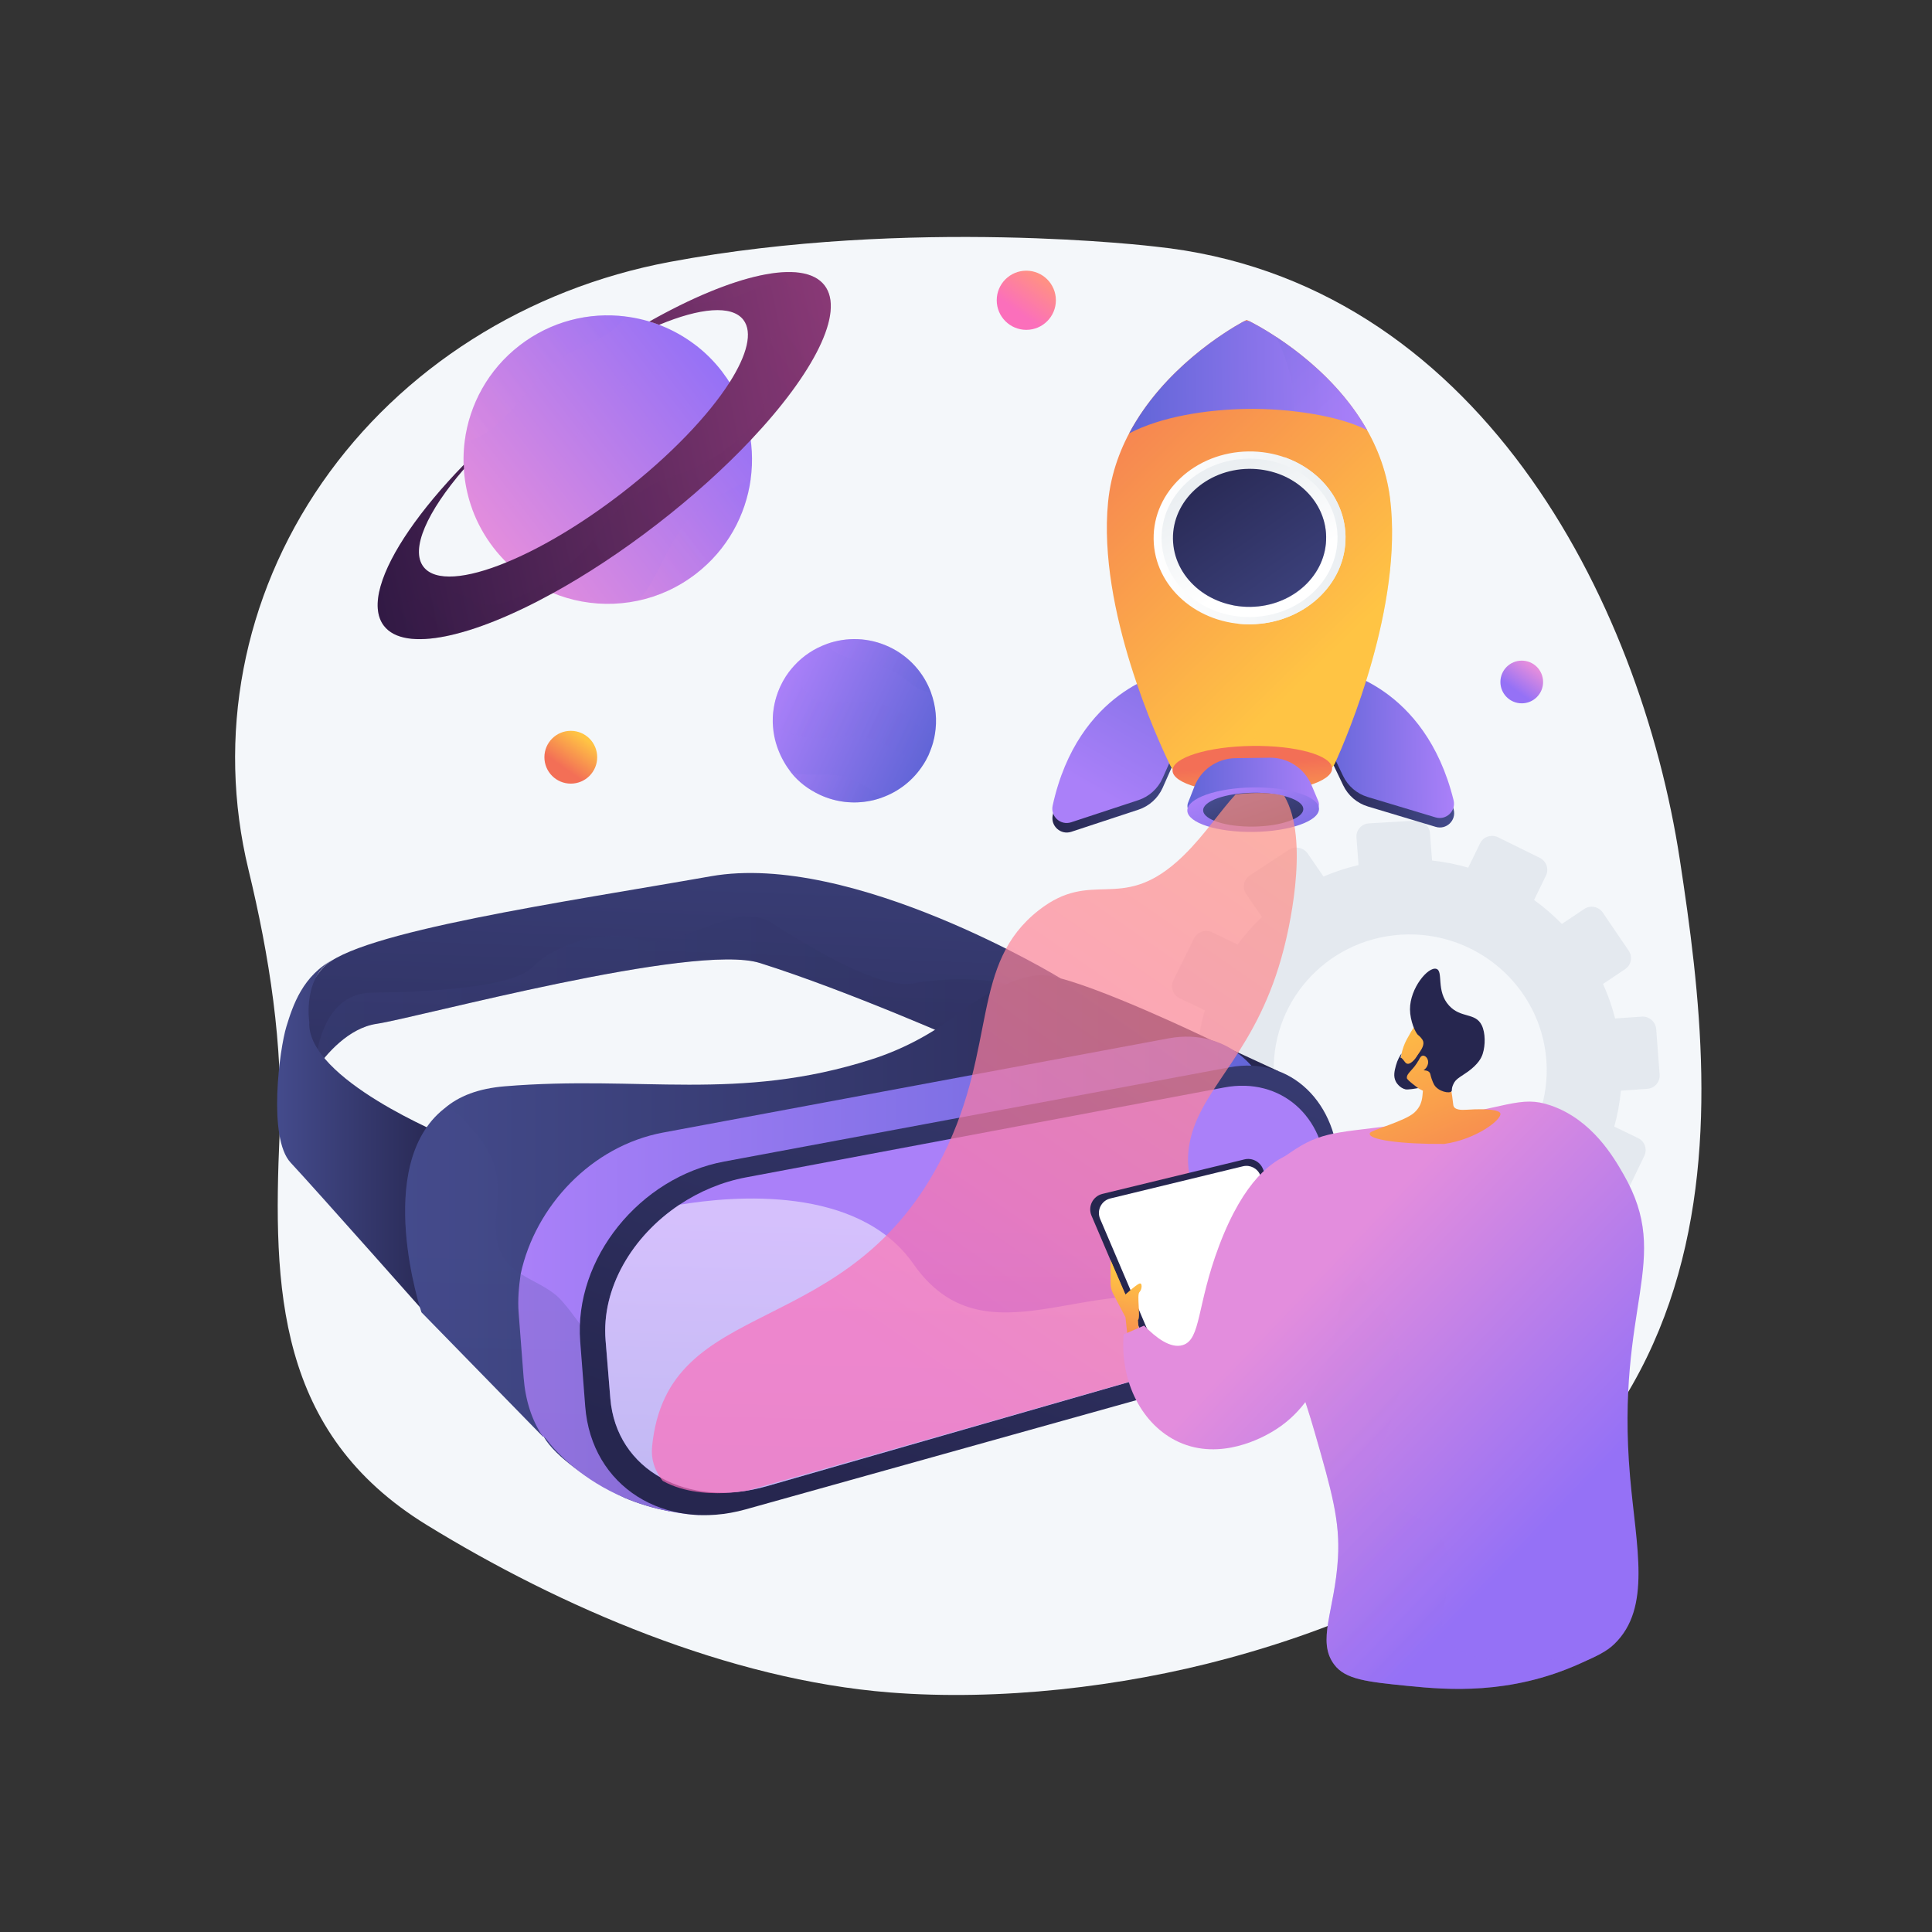 <?xml version="1.0" encoding="utf-8"?>
<!-- Generator: Adobe Illustrator 24.3.0, SVG Export Plug-In . SVG Version: 6.00 Build 0)  -->
<svg version="1.1" xmlns="http://www.w3.org/2000/svg" xmlns:xlink="http://www.w3.org/1999/xlink" x="0px" y="0px"
	 viewBox="0 0 3710 3710" style="enable-background:new 0 0 3710 3710;" xml:space="preserve">
<rect x="0" y="0" width="3710" height="3710" fill="#333333" stroke="none"/>
<style type="text/css">
	.Blue_x0020_Neon{fill:none;stroke:#8AACDA;stroke-width:7;stroke-linecap:round;stroke-linejoin:round;}
	.Chrome_x0020_Highlight{fill:url(#SVGID_1_);stroke:#FFFFFF;stroke-width:0.363;stroke-miterlimit:1;}
	.Jive_GS{fill:#FFDD00;}
	.Alyssa_GS{fill:#A6D0E4;}
	.st0{fill:#F4F7FA;}
	.st1{opacity:0.3;fill:#BFC8D6;}
	.st2{fill:url(#SVGID_2_);}
	.st3{opacity:0.2;fill:url(#SVGID_3_);}
	.st4{fill:url(#SVGID_4_);}
	.st5{fill:url(#SVGID_5_);}
	.st6{fill:url(#SVGID_6_);}
	.st7{opacity:0.2;fill:url(#SVGID_7_);}
	.st8{fill:url(#SVGID_8_);}
	.st9{fill:url(#SVGID_9_);}
	.st10{opacity:0.5;}
	.st11{fill:#FFFFFF;}
	.st12{fill:url(#SVGID_10_);}
	.st13{fill:url(#SVGID_11_);}
	.st14{fill:url(#SVGID_12_);}
	.st15{fill:url(#SVGID_13_);}
	.st16{fill:url(#SVGID_14_);}
	.st17{opacity:0.3;}
	.st18{fill:url(#SVGID_15_);}
	.st19{fill:url(#SVGID_16_);}
	.st20{opacity:0.3;fill:url(#SVGID_17_);}
	.st21{fill:url(#SVGID_18_);}
	.st22{fill:url(#SVGID_19_);}
	.st23{fill:url(#SVGID_20_);}
	.st24{fill:url(#SVGID_21_);}
	.st25{fill:url(#SVGID_22_);}
	.st26{fill:url(#SVGID_23_);}
	.st27{fill:url(#SVGID_24_);}
	.st28{fill:url(#SVGID_25_);}
	.st29{fill:url(#SVGID_26_);}
	.st30{opacity:0.7;clip-path:url(#SVGID_28_);fill:url(#SVGID_29_);}
	.st31{fill:url(#SVGID_30_);}
	.st32{opacity:0.2;fill:url(#SVGID_31_);}
	.st33{opacity:0.2;fill:url(#SVGID_32_);}
	.st34{opacity:0.2;fill:url(#SVGID_33_);}
	.st35{fill:url(#SVGID_34_);}
	.st36{opacity:0.2;fill:url(#SVGID_35_);}
	.st37{fill:url(#SVGID_36_);}
	.st38{opacity:0.3;fill:url(#SVGID_37_);}
	.st39{opacity:0.3;fill:url(#SVGID_38_);}
	.st40{opacity:0.3;fill:url(#SVGID_39_);}
	.st41{fill:url(#SVGID_40_);}
	.st42{fill:url(#SVGID_41_);}
	.st43{fill:url(#SVGID_42_);}
	.st44{fill:#26264F;}
	.st45{fill:url(#SVGID_43_);}
	.st46{fill:url(#SVGID_44_);}
	.st47{fill:url(#SVGID_45_);}
	.st48{fill:url(#SVGID_46_);}
	.st49{opacity:0.3;fill:url(#SVGID_47_);}
	.st50{fill:url(#SVGID_48_);}
</style>
<linearGradient id="SVGID_1_" gradientUnits="userSpaceOnUse" x1="-145" y1="-7995" x2="-145" y2="-7996">
	<stop  offset="0" style="stop-color:#656565"/>
	<stop  offset="0.618" style="stop-color:#1B1B1B"/>
	<stop  offset="0.629" style="stop-color:#545454"/>
	<stop  offset="0.983" style="stop-color:#3E3E3E"/>
</linearGradient>
<g id="Background">
</g>
<g id="Illustration">
	<g>
		<path class="st0" d="M3225.8,1651c-76.3-499.5-389.2-1113.3-1007.4-1177.5c0,0-469.4-57.1-932,29.4
			C1011.8,554.3,771,707.1,618.6,926.8c-152.4,219.7-203.3,487.6-141.5,743c40.1,165.9,67.2,337.6,59.8,508
			c-12.9,296.7-5.5,573.6,282.4,750.5c257.1,158,580.6,297.3,889.3,321.7c209.8,16.6,445-10.3,647.2-64.9
			C3386.1,2907,3302.1,2150.5,3225.8,1651z"/>
		<path class="st1" d="M3152.9,1952.2l-51.4,3.5c-5.9-22.9-13.6-45.1-23.2-66.2l42.6-28.6c11.6-7.8,14.6-23.6,6.7-35.3l-49.7-73.1
			c-8-11.7-23.9-14.9-35.5-7.1l-43.2,28.8c-16.4-16.8-34.2-32.2-53.3-46l22.8-46.8c6.1-12.6,0.8-27.9-12-34.2l-80-39.4
			c-12.8-6.3-28.2-1.2-34.4,11.4l-22.9,46.9c-22.4-6.5-45.6-11.1-69.4-13.7l-4-52.6c-1.1-14.1-13.5-24.9-27.8-24l-89.4,5.3
			c-14.3,0.8-25.1,13-24,27.2l4,52.8c-23.3,5.5-45.8,12.9-67.3,22.1l-30.2-44c-8.1-11.9-24.4-15.1-36.4-7.3l-74.9,49.2
			c-12,7.9-15.1,23.9-6.9,35.8l30.3,44c-17.2,16.2-32.9,34-47,52.9l-48.4-23.4c-13.1-6.3-28.9-1.1-35.2,11.7l-39.6,80.2
			c-6.3,12.8-0.8,28.4,12.3,34.7l48.1,23.1c-6.6,22.5-11.1,45.9-13.5,69.7l-53.2,3.6c-14.6,1-25.5,13.4-24.4,27.6l6.8,89.3
			c1.1,14.3,13.8,25,28.3,24l52.8-3.7c6,23.4,13.9,46,23.7,67.6l-43.4,29c-12.1,8-15.2,24.2-7,36l51.3,73.9
			c8.2,11.8,24.6,14.8,36.6,6.8l43.1-28.9c16.9,17.1,35.3,32.7,55,46.7l-22.5,46.1c-6.3,12.9-0.8,28.3,12.2,34.5l81.5,38.4
			c13,6.1,28.6,0.7,34.9-12.2l22.2-45.6c23,6.4,46.8,10.7,71.1,13l3.8,50.4c1.1,14.2,13.6,24.7,27.9,23.6l89.3-7
			c14.3-1.1,24.9-13.5,23.9-27.6l-3.8-50.3c23.5-6,46.1-13.8,67.7-23.6l28.5,41.4c8,11.7,24,14.6,35.8,6.6l73.2-49.9
			c11.7-8,14.7-23.9,6.7-35.5l-28.6-41.7c16.9-16.5,32.4-34.5,46.2-53.6l45.7,21.9c12.7,6.1,28,0.8,34.1-11.9l38.1-79.2
			c6.1-12.6,0.8-27.9-11.9-34l-45.8-22.1c6.2-22.3,10.5-45.4,12.7-69l50.9-3.6c14-1,24.5-13.1,23.5-27.1l-6.6-87.6
			C3179.1,1961.9,3166.9,1951.3,3152.9,1952.2z M2689.9,1794.9c143.9-9.1,268.7,98.6,279.5,240.7c10.8,142-96.4,265.8-240.3,276.5
			c-144.7,10.8-271.5-96.9-282.4-240.5C2435.9,1928,2545.1,1804.1,2689.9,1794.9z"/>
		<g>
			<g>
				<linearGradient id="SVGID_2_" gradientUnits="userSpaceOnUse" x1="1337.261" y1="1102.647" x2="1282.238" y2="2557.703">
					<stop  offset="0" style="stop-color:#444B8C"/>
					<stop  offset="0.996" style="stop-color:#26264F"/>
				</linearGradient>
				<path class="st2" d="M2036.8,1878.8l-49,33.5l-133,90.7c0,0-225.1-100-395.5-153.7c-126.4-39.8-659.8,105.6-735.8,116.7
					c-54.5,7.9-97.3,58.8-117.1,87c0,0-0.1,0,0,0.1c-7.8,11.1-12.1,18.6-12.1,18.6c-24.1-55.6-34.8-144.6,26-213.4
					c60.8-68.7,472.2-127.4,744.5-175.6S2036.8,1878.8,2036.8,1878.8z"/>
				<linearGradient id="SVGID_3_" gradientUnits="userSpaceOnUse" x1="605.524" y1="1906.382" x2="1987.82" y2="1906.382">
					<stop  offset="0" style="stop-color:#444B8C"/>
					<stop  offset="0.996" style="stop-color:#26264F"/>
				</linearGradient>
				<path class="st3" d="M1987.8,1912.2l-133,90.7c0,0-225.1-100-395.5-153.7c-126.4-39.8-659.8,105.6-735.8,116.7
					c-54.5,7.9-97.3,58.8-117.1,87c-0.5-2.2-0.8-4.3-0.9-6.6c0,0,5.6-138.7,108.4-140.1c102.8-1.4,269.5-8.3,309.8-50
					c40.3-41.7,138.9-75,207-51.4c68.1,23.6,180.6-77.8,250-33.3c69.5,44.5,207,129.2,273.7,116.7
					C1811.6,1877.3,1933.5,1872.7,1987.8,1912.2z"/>
				<linearGradient id="SVGID_4_" gradientUnits="userSpaceOnUse" x1="532.208" y1="2196.406" x2="859.735" y2="2196.406">
					<stop  offset="0" style="stop-color:#444B8C"/>
					<stop  offset="0.996" style="stop-color:#26264F"/>
				</linearGradient>
				<path class="st4" d="M859.7,2182.6c0,0-271.3-110.2-265.8-219.9c0,0-13.9-89.5,48.6-121.5c-61.5,31.4-80.3,90.3-92.6,130.3
					c-13.1,42.6-36.1,213.9,8.3,261.2s285.1,319.1,285.1,319.1L859.7,2182.6z"/>
				<linearGradient id="SVGID_5_" gradientUnits="userSpaceOnUse" x1="778.047" y1="2387.486" x2="2454.403" y2="2387.486">
					<stop  offset="0" style="stop-color:#444B8C"/>
					<stop  offset="0.996" style="stop-color:#26264F"/>
				</linearGradient>
				<path class="st5" d="M2454.4,2056.7l-29,21l-1025.3,741.5l-72,52l-20,14.5l-22.7,16.4c-32.1-6.1-60.7-15.2-86-25.9
					c-31-15.4-66.7-35.4-97-58.3c-0.1-0.1-0.1-0.1-0.1-0.1c-23.9-18.2-46.3-38.2-58.4-59.2c-0.2-0.3-2-0.4-2-0.4v-0.1l-232.6-238.2
					c0,0-94-281.9,43.4-390.8h0.1c28.2-24.6,66.1-38.9,116.6-43.1c260.8-21.6,446.7,30.6,704.2-51.7c59-18.9,113.5-47.7,162.8-85.2
					c49.3-37.5,125.1-85.3,180.4-74.9c86.7,16.3,297.6,117.6,307.8,122.6c0.1,0,0.2,0,0.3,0.1c0.1,0.1,0.1,0,0.1,0l45.7,21.1
					L2454.4,2056.7z"/>
				<linearGradient id="SVGID_6_" gradientUnits="userSpaceOnUse" x1="995.207" y1="2450.082" x2="2454.404" y2="2450.082">
					<stop  offset="0" style="stop-color:#AA80F9"/>
					<stop  offset="0.996" style="stop-color:#6165D7"/>
				</linearGradient>
				<path class="st6" d="M2454.4,2294.9c0.4,127.4-88.4,254.4-201.9,286.1l-852.4,238.2l-84.7,23.7c-0.6,0.2-1.3,0.3-1.9,0.5
					c5.3,9.2,10.3,18.6,14.7,27.8c6.3,13,11.4,25.9,14.9,38.2c-10.5-0.7-20.7-1.7-30.6-3c-9.3-1.2-18.3-2.6-27-4.3
					c-32.1-6.1-60.7-15.2-86-25.9c-40.7-17.2-72.9-38.6-97-58.3c-0.1-0.1-0.1-0.1-0.1-0.1c-10.9-8.9-20.2-17.6-27.9-25.4
					c-8.9-8.6-17.2-17.9-24.6-28c-2.3-3-5.4-5.1-5.9-5.8c-0.2-0.3-2-0.4-2-0.4v-0.1c-21.1-31.3-33.1-69.5-36.5-113l-9.6-124.6
					c-1.9-24.8,0.4-49.5,3.9-73.7v-0.1c28.1-131,136.5-246.2,273.2-271.8l971.2-181c28.4-5.3,55.7-4,80.2,2.9c0.1,0,0.3,0.1,0.4,0.1
					c16.4,4.6,31.9,11.8,45.9,21.2c22,14.8,40.6,35.1,54.6,59.6c18.2,31.9,28.6,71.1,28.7,114.7L2454.4,2294.9z"/>
				<linearGradient id="SVGID_7_" gradientUnits="userSpaceOnUse" x1="1050.664" y1="2406.529" x2="1026.743" y2="3320.326">
					<stop  offset="0" style="stop-color:#444B8C"/>
					<stop  offset="0.996" style="stop-color:#26264F"/>
				</linearGradient>
				<path class="st7" d="M1312.5,2906.5c-9.3-1.2-18.3-2.6-27-4.3c-32.1-6.1-60.7-15.2-86-25.9c-40.7-17.2-72.9-38.6-97-58.3
					c-0.1-0.1-0.1-0.1-0.1-0.1c-23.9-18.2-46.3-38.2-58.4-59.2c-0.2-0.3-2-0.4-2-0.4v-0.1l-232.6-238.2c0,0-94-281.9,43.4-390.8h0.1
					c12.2-10.5,49.6,34.1,56.1,41.3c27.3,30.1,44.8,64.9,46.8,105.8c2,42.7-12.8,88.7,5.9,129.4c8.7,18.8,23.2,31,39.7,41.4
					c0.1,0,0.1,0,0.1,0c23.4,14.7,50.8,25.2,70.7,44.1c45.5,43,206.9,298,235.9,394.8C1310.5,2893.9,1312,2900.8,1312.5,2906.5z"/>
				<linearGradient id="SVGID_8_" gradientUnits="userSpaceOnUse" x1="2289.585" y1="1098.307" x2="1689.481" y2="2915.29">
					<stop  offset="0" style="stop-color:#444B8C"/>
					<stop  offset="0.996" style="stop-color:#26264F"/>
				</linearGradient>
				<path class="st8" d="M2570.8,2248c-0.4-130.4-92.4-220.3-209.4-198.5l-970.8,181c-162,30.2-288.7,186.5-276.4,345.5l9.6,124.6
					c11.9,154.5,152.6,241.3,308.2,197.8l937.1-261.9c113.5-31.7,202.3-158.7,201.9-286.1L2570.8,2248z"/>
				<linearGradient id="SVGID_9_" gradientUnits="userSpaceOnUse" x1="1857.259" y1="2359.522" x2="1832.065" y2="3321.977">
					<stop  offset="0" style="stop-color:#AA80F9"/>
					<stop  offset="0.996" style="stop-color:#6165D7"/>
				</linearGradient>
				<path class="st9" d="M2547.6,2345.1c1.1,84.5-46.2,170.1-115.7,219.2c-21.2,14.9-44.5,26.5-69.1,33.6l-890.2,256
					c-151.6,43.6-289.2-30.2-300.6-168.6l-9.1-111.4c-8.2-100,51-199.9,141.7-260.4c38-25.4,81.5-43.9,127.9-52.6l918.7-172.7
					c108.1-20.3,193.7,55.9,195.2,168.4L2547.6,2345.1z"/>
				<g class="st10">
					<path class="st11" d="M2431.9,2564.3c-21.2,14.9-44.5,26.5-69.1,33.6l-890.2,256c-151.6,43.6-289.2-30.2-300.6-168.6
						l-9.1-111.4c-8.2-100,51-199.9,141.7-260.4c103.4-17.3,343.4-38.2,449.4,113.6c137,196.3,343.9,10.6,533.4,77.8
						C2350.2,2527.1,2397.2,2545.6,2431.9,2564.3z"/>
				</g>
			</g>
			<g>
				<g>
					<g>
						<g>
							
								<linearGradient id="SVGID_10_" gradientUnits="userSpaceOnUse" x1="-328.893" y1="1350.278" x2="-69.743" y2="1350.278" gradientTransform="matrix(-1 1.340000e-02 1.340000e-02 1 2443.907 99.703)">
								<stop  offset="0" style="stop-color:#444B8C"/>
								<stop  offset="0.996" style="stop-color:#26264F"/>
							</linearGradient>
							<path class="st12" d="M2566.5,1305.2c0,0,170.2,27.5,225.1,249.7c5.1,20.7-14.3,39.1-34.7,32.9l-130.1-39.1
								c-20.9-6.3-38.1-21-47.5-40.7l-48.2-100.9L2566.5,1305.2z"/>
							
								<linearGradient id="SVGID_11_" gradientUnits="userSpaceOnUse" x1="183.503" y1="1350.279" x2="442.652" y2="1350.279" gradientTransform="matrix(-1 1.340000e-02 1.340000e-02 1 2443.907 99.703)">
								<stop  offset="0" style="stop-color:#444B8C"/>
								<stop  offset="0.996" style="stop-color:#26264F"/>
							</linearGradient>
							<path class="st13" d="M2239.9,1309.6c0,0-169.4,32.1-218.3,255.7c-4.6,20.8,15.3,38.7,35.6,32l129-42.5
								c20.7-6.8,37.5-22.1,46.4-41.9l45.4-102.1L2239.9,1309.6z"/>
						</g>
						<g>
							
								<linearGradient id="SVGID_12_" gradientUnits="userSpaceOnUse" x1="-328.893" y1="1332.046" x2="-69.743" y2="1332.046" gradientTransform="matrix(-1 1.340000e-02 1.340000e-02 1 2443.907 99.703)">
								<stop  offset="0" style="stop-color:#AA80F9"/>
								<stop  offset="0.996" style="stop-color:#6165D7"/>
							</linearGradient>
							<path class="st14" d="M2566.2,1287c0,0,170.2,27.5,225.1,249.7c5.1,20.7-14.3,39.1-34.7,32.9l-130.1-39.1
								c-20.9-6.3-38.1-21-47.5-40.7l-48.2-100.9L2566.2,1287z"/>
							
								<linearGradient id="SVGID_13_" gradientUnits="userSpaceOnUse" x1="864.732" y1="1540.545" x2="1319.05" y2="1308.75" gradientTransform="matrix(0.84 -0.543 0.543 0.84 550.4 700.387)">
								<stop  offset="0" style="stop-color:#AA80F9"/>
								<stop  offset="0.996" style="stop-color:#6165D7"/>
							</linearGradient>
							<path class="st15" d="M2239.7,1291.3c0,0-169.4,32.1-218.3,255.7c-4.6,20.8,15.3,38.7,35.6,32l129-42.5
								c20.7-6.8,37.5-22.1,46.4-41.9l45.4-102.1L2239.7,1291.3z"/>
						</g>
						
							<linearGradient id="SVGID_14_" gradientUnits="userSpaceOnUse" x1="-94.275" y1="1160.57" x2="459.471" y2="577.769" gradientTransform="matrix(-1 1.340000e-02 1.340000e-02 1 2443.907 99.703)">
							<stop  offset="0" style="stop-color:#FFC444"/>
							<stop  offset="0.996" style="stop-color:#F36F56"/>
						</linearGradient>
						<path class="st16" d="M2127.8,964.3c22.2-227.5,265.8-350.2,266.1-350c0.3-0.2,247.1,116,275.4,342.8
							c25.7,205.7-83.4,459.1-105.1,506.9c-2.3,5.1-6.5,13-11.9,11.2c-104-35.2-201.7-31.4-294.1,4c-5.1,2-9.3-5.8-11.7-10.7
							C2223.9,1421.9,2107.7,1171,2127.8,964.3z"/>
						<g class="st17">
							
								<linearGradient id="SVGID_15_" gradientUnits="userSpaceOnUse" x1="-139.194" y1="1117.89" x2="414.557" y2="535.084" gradientTransform="matrix(-1 1.340000e-02 1.340000e-02 1 2443.907 99.703)">
								<stop  offset="0" style="stop-color:#FFC444"/>
								<stop  offset="0.996" style="stop-color:#F36F56"/>
							</linearGradient>
							<path class="st18" d="M2363.2,1089.4c12.9-126.7,101.7-151.3,119.5-267.1c6.5-42.3,4.1-100.2-31.5-174.8
								c74.8,49.2,198.5,153.1,218.1,309.7c25.7,205.7-83.4,459.1-105.1,506.9c-2.3,5.1-6.5,13-11.9,11.2
								c-52.5-17.8-103.5-25.6-152.9-24.4c13.6-36.9,18.2-69.7,18.6-97.7C2419.5,1240.1,2351.5,1204.8,2363.2,1089.4z"/>
						</g>
						
							<linearGradient id="SVGID_16_" gradientUnits="userSpaceOnUse" x1="-171.667" y1="622.302" x2="285.43" y2="622.302" gradientTransform="matrix(-1 1.340000e-02 1.340000e-02 1 2443.907 99.703)">
							<stop  offset="0" style="stop-color:#AA80F9"/>
							<stop  offset="0.996" style="stop-color:#6165D7"/>
						</linearGradient>
						<path class="st19" d="M2396.2,785.2c-79,1.1-166.2,14.8-227.9,47c65.4-123.8,187.2-197,218.3-214.1c4.6-2.5,10.1-2.6,14.8-0.2
							c31.5,16.2,155.2,86.2,224,208.1C2570.7,797.7,2475.2,784.2,2396.2,785.2z"/>
						
							<linearGradient id="SVGID_17_" gradientUnits="userSpaceOnUse" x1="-109.513" y1="706.872" x2="97.952" y2="488.522" gradientTransform="matrix(-1 1.340000e-02 1.340000e-02 1 2443.907 99.703)">
							<stop  offset="0" style="stop-color:#AA80F9"/>
							<stop  offset="0.996" style="stop-color:#6165D7"/>
						</linearGradient>
						<path class="st20" d="M2451.2,647.4c0.3,0.2,0.7,0.5,1.1,0.7c0.6,0.4,1.2,0.8,1.8,1.2c0.6,0.4,1.2,0.8,1.8,1.2
							c0.6,0.4,1.2,0.8,1.7,1.2c0.6,0.4,1.3,0.9,1.9,1.3c0.6,0.4,1.1,0.8,1.7,1.1c0.7,0.5,1.4,0.9,2.1,1.4c0.5,0.4,1.1,0.7,1.6,1.1
							c0.7,0.5,1.4,1,2.2,1.5c0.5,0.4,1,0.7,1.5,1.1c0.8,0.5,1.5,1.1,2.3,1.6c0.5,0.4,1,0.7,1.5,1.1c0.8,0.6,1.6,1.1,2.4,1.7
							c0.5,0.3,1,0.7,1.4,1c0.8,0.6,1.6,1.2,2.5,1.8c0.5,0.3,0.9,0.7,1.4,1c0.9,0.6,1.7,1.3,2.6,1.9c0.4,0.3,0.9,0.7,1.3,1
							c0.9,0.7,1.8,1.3,2.7,2c0.4,0.3,0.9,0.7,1.3,1c0.9,0.7,1.8,1.4,2.7,2.1c0.4,0.3,0.8,0.6,1.3,1c0.9,0.7,1.9,1.5,2.8,2.2
							c0.4,0.3,0.8,0.6,1.2,1c1,0.8,1.9,1.5,2.9,2.3c0.4,0.3,0.8,0.6,1.2,0.9c1,0.8,2,1.6,2.9,2.4c0.4,0.3,0.8,0.6,1.1,0.9
							c1,0.8,2,1.6,3,2.5c0.4,0.3,0.7,0.6,1.1,0.9c1,0.8,2,1.7,3.1,2.6c0.4,0.3,0.7,0.6,1.1,0.9c1,0.9,2.1,1.8,3.1,2.7
							c0.3,0.3,0.7,0.6,1,0.9c1.1,0.9,2.1,1.8,3.2,2.8c0.3,0.3,0.6,0.6,1,0.8c1.1,0.9,2.2,1.9,3.2,2.9c0.3,0.3,0.6,0.5,0.9,0.8
							c1.1,1,2.2,2,3.3,3c0.3,0.3,0.6,0.5,0.9,0.8c1.1,1,2.2,2,3.3,3c0.3,0.3,0.6,0.5,0.9,0.8c1.1,1,2.2,2.1,3.4,3.1
							c0.3,0.3,0.5,0.5,0.8,0.8c1.1,1.1,2.3,2.1,3.4,3.2c0.3,0.3,0.5,0.5,0.8,0.8c1.1,1.1,2.3,2.2,3.4,3.3c0.2,0.2,0.5,0.5,0.7,0.7
							c1.2,1.1,2.3,2.3,3.5,3.4c0.2,0.2,0.5,0.5,0.7,0.7c1.2,1.2,2.3,2.4,3.5,3.5c0.2,0.2,0.4,0.4,0.6,0.7c1.2,1.2,2.3,2.4,3.5,3.7
							c0.2,0.2,0.4,0.4,0.6,0.6c1.2,1.2,2.4,2.5,3.5,3.8c0.2,0.2,0.4,0.4,0.6,0.6c1.2,1.3,2.4,2.6,3.5,3.9c0.2,0.2,0.4,0.4,0.5,0.6
							c1.2,1.3,2.4,2.6,3.6,4c0.2,0.2,0.3,0.4,0.5,0.5c1.2,1.4,2.4,2.7,3.6,4.1c0.1,0.2,0.3,0.3,0.4,0.5c1.2,1.4,2.4,2.8,3.6,4.2
							c0.1,0.1,0.2,0.3,0.4,0.4c1.2,1.4,2.4,2.9,3.6,4.3c0.1,0.1,0.2,0.2,0.3,0.4c1.2,1.5,2.4,3,3.6,4.5c0.1,0.1,0.2,0.2,0.2,0.3
							c1.2,1.5,2.4,3.1,3.7,4.6c0.1,0.1,0.1,0.1,0.2,0.2c1.2,1.6,2.5,3.2,3.7,4.8c0,0,0.1,0.1,0.1,0.1
							c11.4,15.1,22.1,31.2,31.8,48.3c-34.9-18.2-86.5-30.2-139.8-36.3C2486.2,751.8,2478.4,704.5,2451.2,647.4z"/>
						
							<linearGradient id="SVGID_18_" gradientUnits="userSpaceOnUse" x1="-127.393" y1="932.493" x2="241.155" y2="932.493" gradientTransform="matrix(-1 1.340000e-02 1.340000e-02 1 2443.907 99.703)">
							<stop  offset="3.597120e-03" style="stop-color:#EBEFF2"/>
							<stop  offset="1" style="stop-color:#FFFFFF"/>
						</linearGradient>
						<path class="st21" d="M2215.3,1035.3c1.2,91.6,84.7,164.8,186.5,163.5c101.8-1.4,183.3-76.8,182-168.4
							c-1.2-91.6-84.7-164.8-186.5-163.5C2295.5,868.3,2214,943.7,2215.3,1035.3z"/>
						
							<linearGradient id="SVGID_19_" gradientUnits="userSpaceOnUse" x1="-127.393" y1="938.532" x2="241.155" y2="938.532" gradientTransform="matrix(-1 1.340000e-02 1.340000e-02 1 2443.907 99.703)">
							<stop  offset="3.597120e-03" style="stop-color:#EBEFF2"/>
							<stop  offset="1" style="stop-color:#FFFFFF"/>
						</linearGradient>
						<path class="st22" d="M2363.2,1089.4c10.5-103.4,71.6-138.8,103.4-211.3c67.8,23.7,116.3,82.7,117.2,152.3
							c1.2,91.6-80.3,167-182,168.4c-8.3,0.1-16.5-0.3-24.6-1.1C2366.3,1167.5,2358.6,1134.6,2363.2,1089.4z"/>
						
							<linearGradient id="SVGID_20_" gradientUnits="userSpaceOnUse" x1="114.155" y1="814.702" x2="23.573" y2="1000.994" gradientTransform="matrix(-1 1.340000e-02 1.340000e-02 1 2443.907 99.703)">
							<stop  offset="3.597120e-03" style="stop-color:#EBEFF2"/>
							<stop  offset="1" style="stop-color:#FFFFFF"/>
						</linearGradient>
						<path class="st23" d="M2230.6,1035.1c1.1,84,77.7,151.1,170.9,149.8c93.3-1.3,168-70.4,166.9-154.4
							c-1.1-84-77.7-151.1-170.9-149.8C2304.2,882,2229.5,951.1,2230.6,1035.1z"/>
						
							<linearGradient id="SVGID_21_" gradientUnits="userSpaceOnUse" x1="-103.639" y1="1166.74" x2="170.767" y2="766.298" gradientTransform="matrix(-1 1.340000e-02 1.340000e-02 1 2443.907 99.703)">
							<stop  offset="0" style="stop-color:#444B8C"/>
							<stop  offset="0.996" style="stop-color:#26264F"/>
						</linearGradient>
						<path class="st24" d="M2252.4,1034.8c1,73.2,67.6,131.6,148.9,130.5c81.3-1.1,146.3-61.3,145.3-134.5
							c-1-73.2-67.6-131.6-148.9-130.5C2316.5,901.5,2251.4,961.7,2252.4,1034.8z"/>
						
							<linearGradient id="SVGID_22_" gradientUnits="userSpaceOnUse" x1="46.927" y1="1515.13" x2="58.322" y2="1366.431" gradientTransform="matrix(-1 1.340000e-02 1.340000e-02 1 2443.907 99.703)">
							<stop  offset="0" style="stop-color:#FFC444"/>
							<stop  offset="0.996" style="stop-color:#F36F56"/>
						</linearGradient>
						<path class="st25" d="M2251.6,1479.7c0.3,25,69.2,44.4,153.8,43.2c84.6-1.1,153-22.3,152.6-47.3c-0.3-25-69.2-44.4-153.8-43.2
							C2319.6,1433.5,2251.3,1454.7,2251.6,1479.7z"/>
						
							<linearGradient id="SVGID_23_" gradientUnits="userSpaceOnUse" x1="-69.427" y1="1409.209" x2="183.186" y2="1409.209" gradientTransform="matrix(-1 1.340000e-02 1.340000e-02 1 2443.907 99.703)">
							<stop  offset="0" style="stop-color:#AA80F9"/>
							<stop  offset="0.996" style="stop-color:#6165D7"/>
						</linearGradient>
						<path class="st26" d="M2372.3,1455.9l65.8-0.9c35-0.5,66.8,20.3,80.4,52.6l12.9,30.6c4.7,11.3-3.4,23.7-15.6,23.9l-218.1,2.9
							c-12.2,0.2-20.7-12.1-16.3-23.5l12.1-30.9C2306.1,1478,2337.3,1456.4,2372.3,1455.9z"/>
						
							<linearGradient id="SVGID_24_" gradientUnits="userSpaceOnUse" x1="73.67" y1="1404.117" x2="11.57" y2="1590.987" gradientTransform="matrix(-1 1.340000e-02 1.340000e-02 1 2443.907 99.703)">
							<stop  offset="0" style="stop-color:#AA80F9"/>
							<stop  offset="0.996" style="stop-color:#6165D7"/>
						</linearGradient>
						<path class="st27" d="M2280,1556.5c0.3,23.6,57.2,42,127,41c69.8-0.9,126.2-20.8,125.9-44.4c-0.3-23.6-57.2-42-127-41
							C2336.1,1513.1,2279.7,1532.9,2280,1556.5z"/>
						
							<linearGradient id="SVGID_25_" gradientUnits="userSpaceOnUse" x1="69.65" y1="1416.215" x2="22.453" y2="1558.236" gradientTransform="matrix(-1 1.340000e-02 1.340000e-02 1 2443.907 99.703)">
							<stop  offset="0" style="stop-color:#444B8C"/>
							<stop  offset="0.996" style="stop-color:#26264F"/>
						</linearGradient>
						<path class="st28" d="M2310.4,1556.1c0.2,17.9,43.5,31.9,96.6,31.2c53.1-0.7,95.9-15.8,95.7-33.8
							c-0.2-17.9-43.5-31.9-96.5-31.2S2310.1,1538.2,2310.4,1556.1z"/>
						<g class="st17">
							
								<linearGradient id="SVGID_26_" gradientUnits="userSpaceOnUse" x1="-120.701" y1="1155.048" x2="153.704" y2="754.607" gradientTransform="matrix(-1 1.340000e-02 1.340000e-02 1 2443.907 99.703)">
								<stop  offset="0" style="stop-color:#444B8C"/>
								<stop  offset="0.996" style="stop-color:#26264F"/>
							</linearGradient>
							<path class="st29" d="M2363.2,1089.4c8.9-87.9,54.4-126.7,87.4-180.9c55.5,18.4,95.3,66,96,122.5
								c1,73.2-64.1,133.4-145.3,134.5c-11.9,0.2-23.4-1-34.5-3.2C2362.3,1141.2,2360.3,1117.7,2363.2,1089.4z"/>
						</g>
					</g>
				</g>
				<g>
					<defs>
						<path id="SVGID_27_" d="M2351.3,1528.9c0,0,88.5-18,136,7.4c36.2,73.8,70.8,445.7,70.8,445.7L2452,2548.6
							c0,0-47.1,34.8-82.5,46.6c-35.4,11.8-931.6,266.5-931.6,266.5s-133.8,29.4-200.2-45.9c-66.4-75.3,194.8-555,194.8-555
							l516.1-610.3L2351.3,1528.9z"/>
					</defs>
					<clipPath id="SVGID_28_">
						<use xlink:href="#SVGID_27_"  style="overflow:visible;"/>
					</clipPath>
					
						<linearGradient id="SVGID_29_" gradientUnits="userSpaceOnUse" x1="3496.174" y1="2371.962" x2="2793.944" y2="3361.807" gradientTransform="matrix(1 -1.090000e-02 1.090000e-02 1 -997.936 -643.448)">
						<stop  offset="0" style="stop-color:#FF9085"/>
						<stop  offset="1" style="stop-color:#FB6FBB"/>
					</linearGradient>
					<path class="st30" d="M1464.6,2955.8c-78.8-40.5-221.9-81.3-212.4-178c29.3-297.4,378.2-194.4,559.6-560.8
						c104.1-210.3,50.8-365.7,183.1-469.2c102.1-79.9,155.6,3.8,265.5-93.4c82-72.6,128.1-187.5,181.8-153.2
						c15.4,9.8,24.6,27.9,28.3,35.3c43.7,87.8,2,257.8-5.4,286.2c-49.8,194.2-151.6,258.2-177.9,359.8
						c-37.1,143.2,111.5,206.2,141.7,327.1c20.2,80.8,21.8,69.6-24.8,148.5c-60.7,102.7-65.3,154-270.7,239.3
						C1798.2,3036.6,1614.1,3032.6,1464.6,2955.8z"/>
				</g>
			</g>
			<g>
				<g>
					
						<linearGradient id="SVGID_30_" gradientUnits="userSpaceOnUse" x1="-352.091" y1="-116.293" x2="201.933" y2="-116.293" gradientTransform="matrix(0.791 -0.612 0.612 0.791 1297.651 928.66)">
						<stop  offset="3.597120e-03" style="stop-color:#E38DDD"/>
						<stop  offset="1" style="stop-color:#9571F6"/>
					</linearGradient>
					<path class="st31" d="M1386.3,713.2c0.4,0.5,0.7,1,1.1,1.5c46.5,60.9,63.8,135.1,54.1,205.6c-9.5,69.4-45.2,135.3-105,181.5
						c-34.2,26.4-72.6,43.6-112.3,51.9c0,0.1,0,0,0,0c-80.6,16.9-166.1-2.8-231.5-55.8c-16.3-13.3-31.4-28.6-44.8-45.9
						c-17.7-22.9-31.3-47.8-40.8-73.6c-15.6-42.5-20.4-87.6-14.7-131.5c9.1-70.2,45-136.9,105.3-183.5
						c60.1-46.5,133.3-64.4,203.2-55.7c47.2,5.8,92.9,23.7,132.1,53C1352.7,675.3,1370.6,692.9,1386.3,713.2z"/>
					
						<linearGradient id="SVGID_31_" gradientUnits="userSpaceOnUse" x1="-352.091" y1="-119.382" x2="201.933" y2="-119.382" gradientTransform="matrix(0.791 -0.612 0.612 0.791 1297.651 928.66)">
						<stop  offset="3.597120e-03" style="stop-color:#E38DDD"/>
						<stop  offset="1" style="stop-color:#9571F6"/>
					</linearGradient>
					<path class="st32" d="M1386.3,713.2c0.4,0.5,0.7,1,1.1,1.5c-4.6,6.4-10.5,13.4-17.7,20.9c-73,76.7-149.1,74.8-200.7,189.3
						c-43.9,97.6-109.2,179.9-176.4,172.9c-16.3-13.3-31.4-28.6-44.8-45.9c-17.7-22.9-31.3-47.8-40.8-73.6
						c41.7,3.4,119.2,0.7,155.5-58.3c51-83,51.9-138.2,162.5-192.4c71.2-35,99.2-49,108-66.9
						C1352.7,675.3,1370.6,692.9,1386.3,713.2z"/>
					
						<linearGradient id="SVGID_32_" gradientUnits="userSpaceOnUse" x1="-195.687" y1="113.486" x2="119.019" y2="113.486" gradientTransform="matrix(0.791 -0.612 0.612 0.791 1297.651 928.66)">
						<stop  offset="3.597120e-03" style="stop-color:#E38DDD"/>
						<stop  offset="1" style="stop-color:#9571F6"/>
					</linearGradient>
					<path class="st33" d="M1441.6,920.2c-9.5,69.4-45.2,135.3-105,181.5c-34.2,26.4-72.6,43.6-112.3,51.9
						c7.3-6.6,13.9-14.4,19.5-23.5c51-83,51.9-138.2,162.5-192.4C1419.4,931.2,1431.2,925.5,1441.6,920.2z"/>
					
						<linearGradient id="SVGID_33_" gradientUnits="userSpaceOnUse" x1="-270.612" y1="-346.286" x2="119.801" y2="-346.286" gradientTransform="matrix(0.791 -0.612 0.612 0.791 1297.651 928.66)">
						<stop  offset="3.597120e-03" style="stop-color:#E38DDD"/>
						<stop  offset="1" style="stop-color:#9571F6"/>
					</linearGradient>
					<path class="st34" d="M1201,607.6c-12.6,19.4-36,39-74.6,54.6c-100.9,40.6-123.5,128.1-200.4,173.5
						c-13,7.7-24.1,10.9-33.5,11.1c9.1-70.2,45-136.9,105.3-183.5C1057.9,616.9,1131,599,1201,607.6z"/>
				</g>
				
					<linearGradient id="SVGID_34_" gradientUnits="userSpaceOnUse" x1="546.969" y1="985.729" x2="1519.764" y2="985.729" gradientTransform="matrix(0.979 -0.204 0.204 0.979 -52.742 121.175)">
					<stop  offset="0" style="stop-color:#311944"/>
					<stop  offset="1" style="stop-color:#893976"/>
				</linearGradient>
				<path class="st35" d="M1246.9,617.5c1.8,0.5,3.6,1.1,5.4,1.6c4.5,1.4,8.9,3,13.4,4.7c78.4-32.7,139.4-38.5,161.7-9.7
					c18.4,23.8,7.2,67.3-26.2,119.9c-40.6,63.7-114,141-207,212.8c-77.8,60.1-155.9,106.1-221.5,133
					c-77.3,31.9-137.3,37.3-159.4,8.7c-25.9-33.5,6.8-105.9,77.7-187.9c-0.2-2.7-0.3-5.5-0.3-8.2C805.9,979.8,748.7,1063,731,1124.9
					c-9.2,32.3-7.7,58.8,6.3,76.9c39.7,51.4,169.2,22.6,324.3-62.8c63.9-35.2,132.2-79.9,200.3-132.6
					c68.6-53,129.5-108.2,179.9-161.6c121-128.1,181.1-245.6,141.5-296.9C1542.5,495.2,1407.3,526.9,1246.9,617.5z"/>
				
					<linearGradient id="SVGID_35_" gradientUnits="userSpaceOnUse" x1="-610.358" y1="-118.747" x2="458.761" y2="-118.747" gradientTransform="matrix(0.791 -0.612 0.612 0.791 1297.651 928.66)">
					<stop  offset="0" style="stop-color:#311944"/>
					<stop  offset="1" style="stop-color:#893976"/>
				</linearGradient>
				<path class="st36" d="M1583.3,548c39.6,51.3-20.4,168.7-141.5,296.9c-50.4,53.3-111.3,108.5-179.9,161.6
					c-68.2,52.7-136.4,97.4-200.3,132.6c-155.2,85.4-284.6,114.2-324.3,62.8c-14-18.2-15.6-44.6-6.3-76.9
					c12.1,20.3,29.9,35.4,55.9,29.3c65.2-15.3,69.6-32.2,123.7,0.1c54.2,32.3,179.8-57.3,222.2-111.1
					c42.4-53.8,76.4-103.4,166.9-131.3s184.5-114.6,174.4-179.1c-10.2-64.5,18-118.7,54.1-144.4c36.2-25.7-27.9-60.2-82.9-31.7
					c-55,28.5-109,21.1-139.9,33.4c-13.3,5.3-33.9,17.3-53.2,29.2c-1.8-0.6-3.6-1.1-5.4-1.6C1407.3,526.9,1542.5,495.2,1583.3,548z"
					/>
			</g>
			<g>
				<g>
					
						<linearGradient id="SVGID_36_" gradientUnits="userSpaceOnUse" x1="2926.317" y1="1759.554" x2="3239.756" y2="1759.554" gradientTransform="matrix(0.906 0.424 -0.424 0.906 -404.795 -1517.076)">
						<stop  offset="0" style="stop-color:#AA80F9"/>
						<stop  offset="0.996" style="stop-color:#6165D7"/>
					</linearGradient>
					<path class="st37" d="M1782.8,1450.6c-0.1,0.3-0.3,0.6-0.5,0.9c-1.4,2.9-2.8,5.7-4.3,8.4c-1.5,2.8-3.1,5.4-4.8,8.1
						c-19.3,30.5-47.9,52.5-80.4,63.9c-4.7,1.6-9.4,3.1-14.2,4.3c-2.4,0.6-4.8,1.1-7.3,1.6c-31.7,6.4-65.6,3.1-97.1-11.6
						c-22.2-10.4-41-24.7-55.3-42.9l0,0c-21.1-27.6-33.7-59.8-34.9-93.9c0-1.4-0.1-2.9-0.1-4.3c-0.1-10.9,1-22.1,3.3-33
						c1-4.9,2.3-9.8,3.8-14.6c1.5-4.9,3.3-9.7,5.3-14.5c0.7-1.8,1.6-3.6,2.4-5.4c6-12.9,13.6-24.6,22.4-34.9
						c1.3-1.6,2.7-3.1,4.1-4.7c17.3-18.9,38.8-32.9,62.4-41.4c37.7-13.6,80.5-12.8,119.6,5.5c38.9,18.2,66.9,50.4,80.6,87.8
						c9.3,25.3,12.1,52.9,7.5,80.2c-0.3,1.8-0.6,3.6-1,5.4c-1.5,7.4-3.6,14.8-6.3,22c-1.1,2.9-2.2,5.8-3.4,8.7
						C1784.1,1447.7,1783.4,1449.2,1782.8,1450.6z"/>
					
						<linearGradient id="SVGID_37_" gradientUnits="userSpaceOnUse" x1="2926.317" y1="1770.579" x2="3239.756" y2="1770.579" gradientTransform="matrix(0.906 0.424 -0.424 0.906 -404.795 -1517.076)">
						<stop  offset="0" style="stop-color:#AA80F9"/>
						<stop  offset="0.996" style="stop-color:#6165D7"/>
					</linearGradient>
					<path class="st38" d="M1782.8,1450.6c-0.1,0.3-0.3,0.6-0.5,0.9c-1.4,2.9-2.8,5.7-4.3,8.4c-1.5,2.8-3.1,5.4-4.8,8
						c-57.7-18.7-78.1-61-154.8-52.6c-55.9,6.1-109.5,0-134.3-26c0-1.4-0.1-2.9-0.1-4.3c-0.1-10.9,1-22.1,3.3-33
						c1-4.9,2.3-9.8,3.8-14.6c1.5-4.9,3.3-9.7,5.3-14.5c0.7-1.8,1.6-3.6,2.4-5.4c6-12.9,13.6-24.6,22.4-34.9
						c10,26.6,31.6,66,72.2,67.2c61.4,1.9,93.7-16.6,154,30.8c21.7,17.1,36.1,28.4,46.8,34.8c-1.5,7.4-3.6,14.8-6.2,22.1
						c-1.1,2.9-2.2,5.8-3.4,8.7C1784.1,1447.7,1783.4,1449.2,1782.8,1450.6z"/>
					
						<linearGradient id="SVGID_38_" gradientUnits="userSpaceOnUse" x1="3014.799" y1="1889.448" x2="3192.845" y2="1889.448" gradientTransform="matrix(0.906 0.424 -0.424 0.906 -404.795 -1517.076)">
						<stop  offset="0" style="stop-color:#AA80F9"/>
						<stop  offset="0.996" style="stop-color:#6165D7"/>
					</linearGradient>
					<path class="st39" d="M1692.9,1531.9c-37.4,13.2-79.8,12.2-118.5-5.9c-22.2-10.4-40.7-25.3-55.2-43.1c5.2,2,10.8,3.3,16.8,3.7
						c55,4.2,82.9-9.6,138.9,32C1681.6,1523.6,1687.5,1528.1,1692.9,1531.9z"/>
					
						<linearGradient id="SVGID_39_" gradientUnits="userSpaceOnUse" x1="2972.416" y1="1629.33" x2="3193.293" y2="1629.33" gradientTransform="matrix(0.906 0.424 -0.424 0.906 -404.795 -1517.076)">
						<stop  offset="0" style="stop-color:#AA80F9"/>
						<stop  offset="0.996" style="stop-color:#6165D7"/>
					</linearGradient>
					<path class="st40" d="M1787.9,1330c-13-1.3-29-8-46.8-23.4c-46.5-40.3-96.4-29-139.2-56c-7.2-4.6-11.7-9.3-14.2-14
						c37.7-13.6,80.5-12.8,119.6,5.5C1746.3,1260.4,1774.2,1292.6,1787.9,1330z"/>
				</g>
			</g>
			<linearGradient id="SVGID_40_" gradientUnits="userSpaceOnUse" x1="1121.806" y1="1417.85" x2="1081.752" y2="1474.309">
				<stop  offset="0" style="stop-color:#FFC444"/>
				<stop  offset="0.996" style="stop-color:#F36F56"/>
			</linearGradient>
			<circle class="st41" cx="1096.1" cy="1454.1" r="50.7"/>
			<linearGradient id="SVGID_41_" gradientUnits="userSpaceOnUse" x1="2943.013" y1="1280.242" x2="2910.619" y2="1325.903">
				<stop  offset="3.597120e-03" style="stop-color:#E38DDD"/>
				<stop  offset="1" style="stop-color:#9571F6"/>
			</linearGradient>
			<circle class="st42" cx="2922.2" cy="1309.6" r="41"/>
			<linearGradient id="SVGID_42_" gradientUnits="userSpaceOnUse" x1="1999.617" y1="535.967" x2="1954.684" y2="599.303">
				<stop  offset="0" style="stop-color:#FF9085"/>
				<stop  offset="1" style="stop-color:#FB6FBB"/>
			</linearGradient>
			<circle class="st43" cx="1970.8" cy="576.6" r="56.8"/>
		</g>
		<g>
			<g>
				<g>
					<path class="st44" d="M2244.8,2683L2096,2334.4c-7.4-17.4,2.5-37.3,21-41.8l272.6-66.2c14.7-3.6,29.9,4.2,35.6,18.2
						l136.9,335.1c6.8,16.7-2.2,35.6-19.4,40.9l-260.7,79.8C2267,2704.9,2250.9,2697.4,2244.8,2683z"/>
					<path class="st11" d="M2251.5,2666.2l-139-325.7c-6.9-16.3,2.4-34.9,19.6-39.1l254.7-61.8c13.8-3.3,27.9,3.9,33.3,17l127.9,313
						c6.4,15.6-2,33.3-18.1,38.2l-243.5,74.5C2272.2,2686.6,2257.3,2679.7,2251.5,2666.2z"/>
				</g>
				<linearGradient id="SVGID_43_" gradientUnits="userSpaceOnUse" x1="2169.879" y1="2444.976" x2="2128.796" y2="2632.529">
					<stop  offset="0" style="stop-color:#FFC444"/>
					<stop  offset="0.996" style="stop-color:#F36F56"/>
				</linearGradient>
				<path class="st45" d="M2165.7,2570.5l-4.5-41.1l-23.7-45.1c-3.2-6.1-4.9-13-4.9-19.9v-44.8l28.6,66.1c0,0,18.8-17,25.9-20.5
					c7.1-3.6,6.3,10.7,0.9,16.1c-5.4,5.4,2.7,49.1-2.7,53.6l1.8,26.8L2165.7,2570.5z"/>
				<linearGradient id="SVGID_44_" gradientUnits="userSpaceOnUse" x1="2541.104" y1="2428.841" x2="3016.239" y2="2882.541">
					<stop  offset="3.597120e-03" style="stop-color:#E38DDD"/>
					<stop  offset="1" style="stop-color:#9571F6"/>
				</linearGradient>
				<path class="st46" d="M2392.5,2308.8c22.2-54.3,69.9-85.6,94.7-101.8c58.5-38.4,96-31.3,230.4-51.8
					c179.1-27.3,200.6-53.1,260.8-32.2c79.1,27.5,120.4,99.3,139.3,132.2c95.4,165.9-16.1,250.1,12.5,580.5
					c11.7,134.9,41.7,252.2-30.4,321.5c-15.2,14.6-32.1,22.2-66.1,37.5c-134.6,60.6-255.3,50.1-328.7,42.9
					c-80.7-8-121.5-12.6-142.9-41.1c-34.2-45.5,1-103.4,7.1-203.6c4.4-71.9-11.9-128.9-44.7-242.9
					C2448.7,2485,2350,2412.9,2392.5,2308.8z"/>
				<g>
					<g>
						
							<linearGradient id="SVGID_45_" gradientUnits="userSpaceOnUse" x1="5957.168" y1="1371.488" x2="6253.559" y2="1744.385" gradientTransform="matrix(0.966 0.258 -0.258 0.966 -2744.341 -923.841)">
							<stop  offset="0" style="stop-color:#FFC444"/>
							<stop  offset="0.996" style="stop-color:#F36F56"/>
						</linearGradient>
						<path class="st47" d="M2692.4,2057.4c-8.2-29.1,6.1-56,9.2-61.8c13.2-24.3,16.5-27.6,22.8-31.8l8.7-5.4c0,0,0.5-0.2,1-0.4
							c5.6-2,24.7-2.6,28.6-1.7c12.4,2.6,25.5,53,21.8,124.1c0.5,2.7,1,5.4,1.5,8.2c1.9,11.2,3.5,22.2,4.7,33
							c1.1,10.3,15.7,10.1,26.1,9.4c42-2.7,62.5,0.9,64.3,7.1c3.3,11.7-46.4,50-107.9,58.6c-82.5,0.6-149.6-8.2-142.4-21.2
							c3.2-5.8,67.1-22.5,85.1-39c16.5-15.2,15.1-30.8,16.5-42C2727.3,2092.1,2698.4,2078.8,2692.4,2057.4z"/>
						<path class="st44" d="M2707.6,1938.3c0.1,22,10.5,45.6,15.8,49.4c0.7,0.5,4.5,3.5,8,8.7c0.5,0.7,0.9,1.5,1.3,2.6
							c4.8,13.9-17.3,30.2-13,36.5c3.1,4.5,18.1-1.5,19.9,2.4c1.7,3.7-10.8,11.3-8.9,15.6c1.4,3.3,9.1,0.3,14,5.4
							c2.4,2.5,1.7,4.5,4.3,12.3c1.4,4.4,3.5,9.2,5,11.8c7.6,12.9,29.2,17.7,33.3,12.5c1.2-1.4,0.2-2.7,1.3-7.5c0,0,1.1-4.5,4.2-9.7
							c4.5-7.4,15.2-12.7,26.1-20.5c20.1-14.5,25.6-26.9,27.2-31c0.6-1.5,0.9-2.6,1.2-3.4c5.2-16.2,5.3-40.1-2-54.8
							c-12.2-24.6-39.8-12.9-62.4-37.3c-26.1-28.1-10.5-66.5-24.7-70.8C2742.5,1855.7,2707.4,1897.5,2707.6,1938.3z"/>
						
							<linearGradient id="SVGID_46_" gradientUnits="userSpaceOnUse" x1="5971.353" y1="1352.718" x2="6302.278" y2="1769.064" gradientTransform="matrix(0.966 0.258 -0.258 0.966 -2744.341 -923.841)">
							<stop  offset="0" style="stop-color:#FFC444"/>
							<stop  offset="0.996" style="stop-color:#F36F56"/>
						</linearGradient>
						<path class="st48" d="M2727.5,2030.3c5.4-7.4,14.9-0.4,15,9.2c0.1,9.6-9.2,19.6-18.3,17.7
							C2715.1,2055.2,2720.2,2040.2,2727.5,2030.3z"/>
					</g>
					<path class="st44" d="M2731.9,2014.2l-12.5,16.3c0,0-13.5,20-21.4,9c-6.4-8.9-8.1-8.7-8.5-8.4c-0.1,0.1-0.1,0.2-0.1,0.2
						c-0.1,0,0.9-4.5,1.9-8.3c-3.3,4.8-7.9,12.6-10.7,23c-2.7,10.2-5.6,21,0.1,31.5c0.3,0.6,6.6,11.7,18.4,14.4
						c0,0,4.6,1.1,24.2-2.4c0,0-21.4-15.5-21.7-19.2c-0.9-10,13-15.5,23.4-36C2728.9,2026.3,2730.8,2019.1,2731.9,2014.2z"/>
				</g>
				<linearGradient id="SVGID_47_" gradientUnits="userSpaceOnUse" x1="2365.7" y1="2612.532" x2="2840.835" y2="3066.232">
					<stop  offset="3.597120e-03" style="stop-color:#E38DDD"/>
					<stop  offset="1" style="stop-color:#9571F6"/>
				</linearGradient>
				<path class="st49" d="M2774.8,3143c-23.7-47.3,34.4-110.1-3.6-182.2c-32.3-61.2-90.9-47.5-117.9-103.6
					c-32.6-67.8,38.3-118.4,35.7-221.5c-3-123.2-109.1-246.6-171.5-235.8c-40.4,7-45.6,67.2-74,133.2
					c25.1,55.1,54.5,124.2,81.1,216.9c32.7,114,49.1,171,44.7,242.9c-6.1,100.2-41.3,158.1-7.1,203.6
					c21.4,28.5,62.2,33.1,142.9,41.1c73.3,7.3,194,17.7,328.7-42.9c17-7.7,29.8-13.4,40.2-19.1
					C2863.7,3207.3,2793.6,3180.5,2774.8,3143z"/>
				<linearGradient id="SVGID_48_" gradientUnits="userSpaceOnUse" x1="2436.723" y1="2538.154" x2="2911.857" y2="2991.854">
					<stop  offset="3.597120e-03" style="stop-color:#E38DDD"/>
					<stop  offset="1" style="stop-color:#9571F6"/>
				</linearGradient>
				<path class="st50" d="M2157.7,2562.5c13.1-5.7,26.2-11.3,39.3-17c22.1,22.6,50.4,44.7,74.1,37.5c35.4-10.7,26.6-75.8,69.7-190.2
					c48.8-129.7,104.3-163,132.2-175c15.6-6.7,26.4-11.2,39.3-8c59.5,14.6,79.2,169.7,62.5,285.8c-9.4,65.4-27.9,193.7-133.1,254.5
					c-14.9,8.6-97.2,56.3-178.6,18.8C2193.5,2736.7,2150.5,2654.6,2157.7,2562.5z"/>
			</g>
		</g>
	</g>
</g>
</svg>
